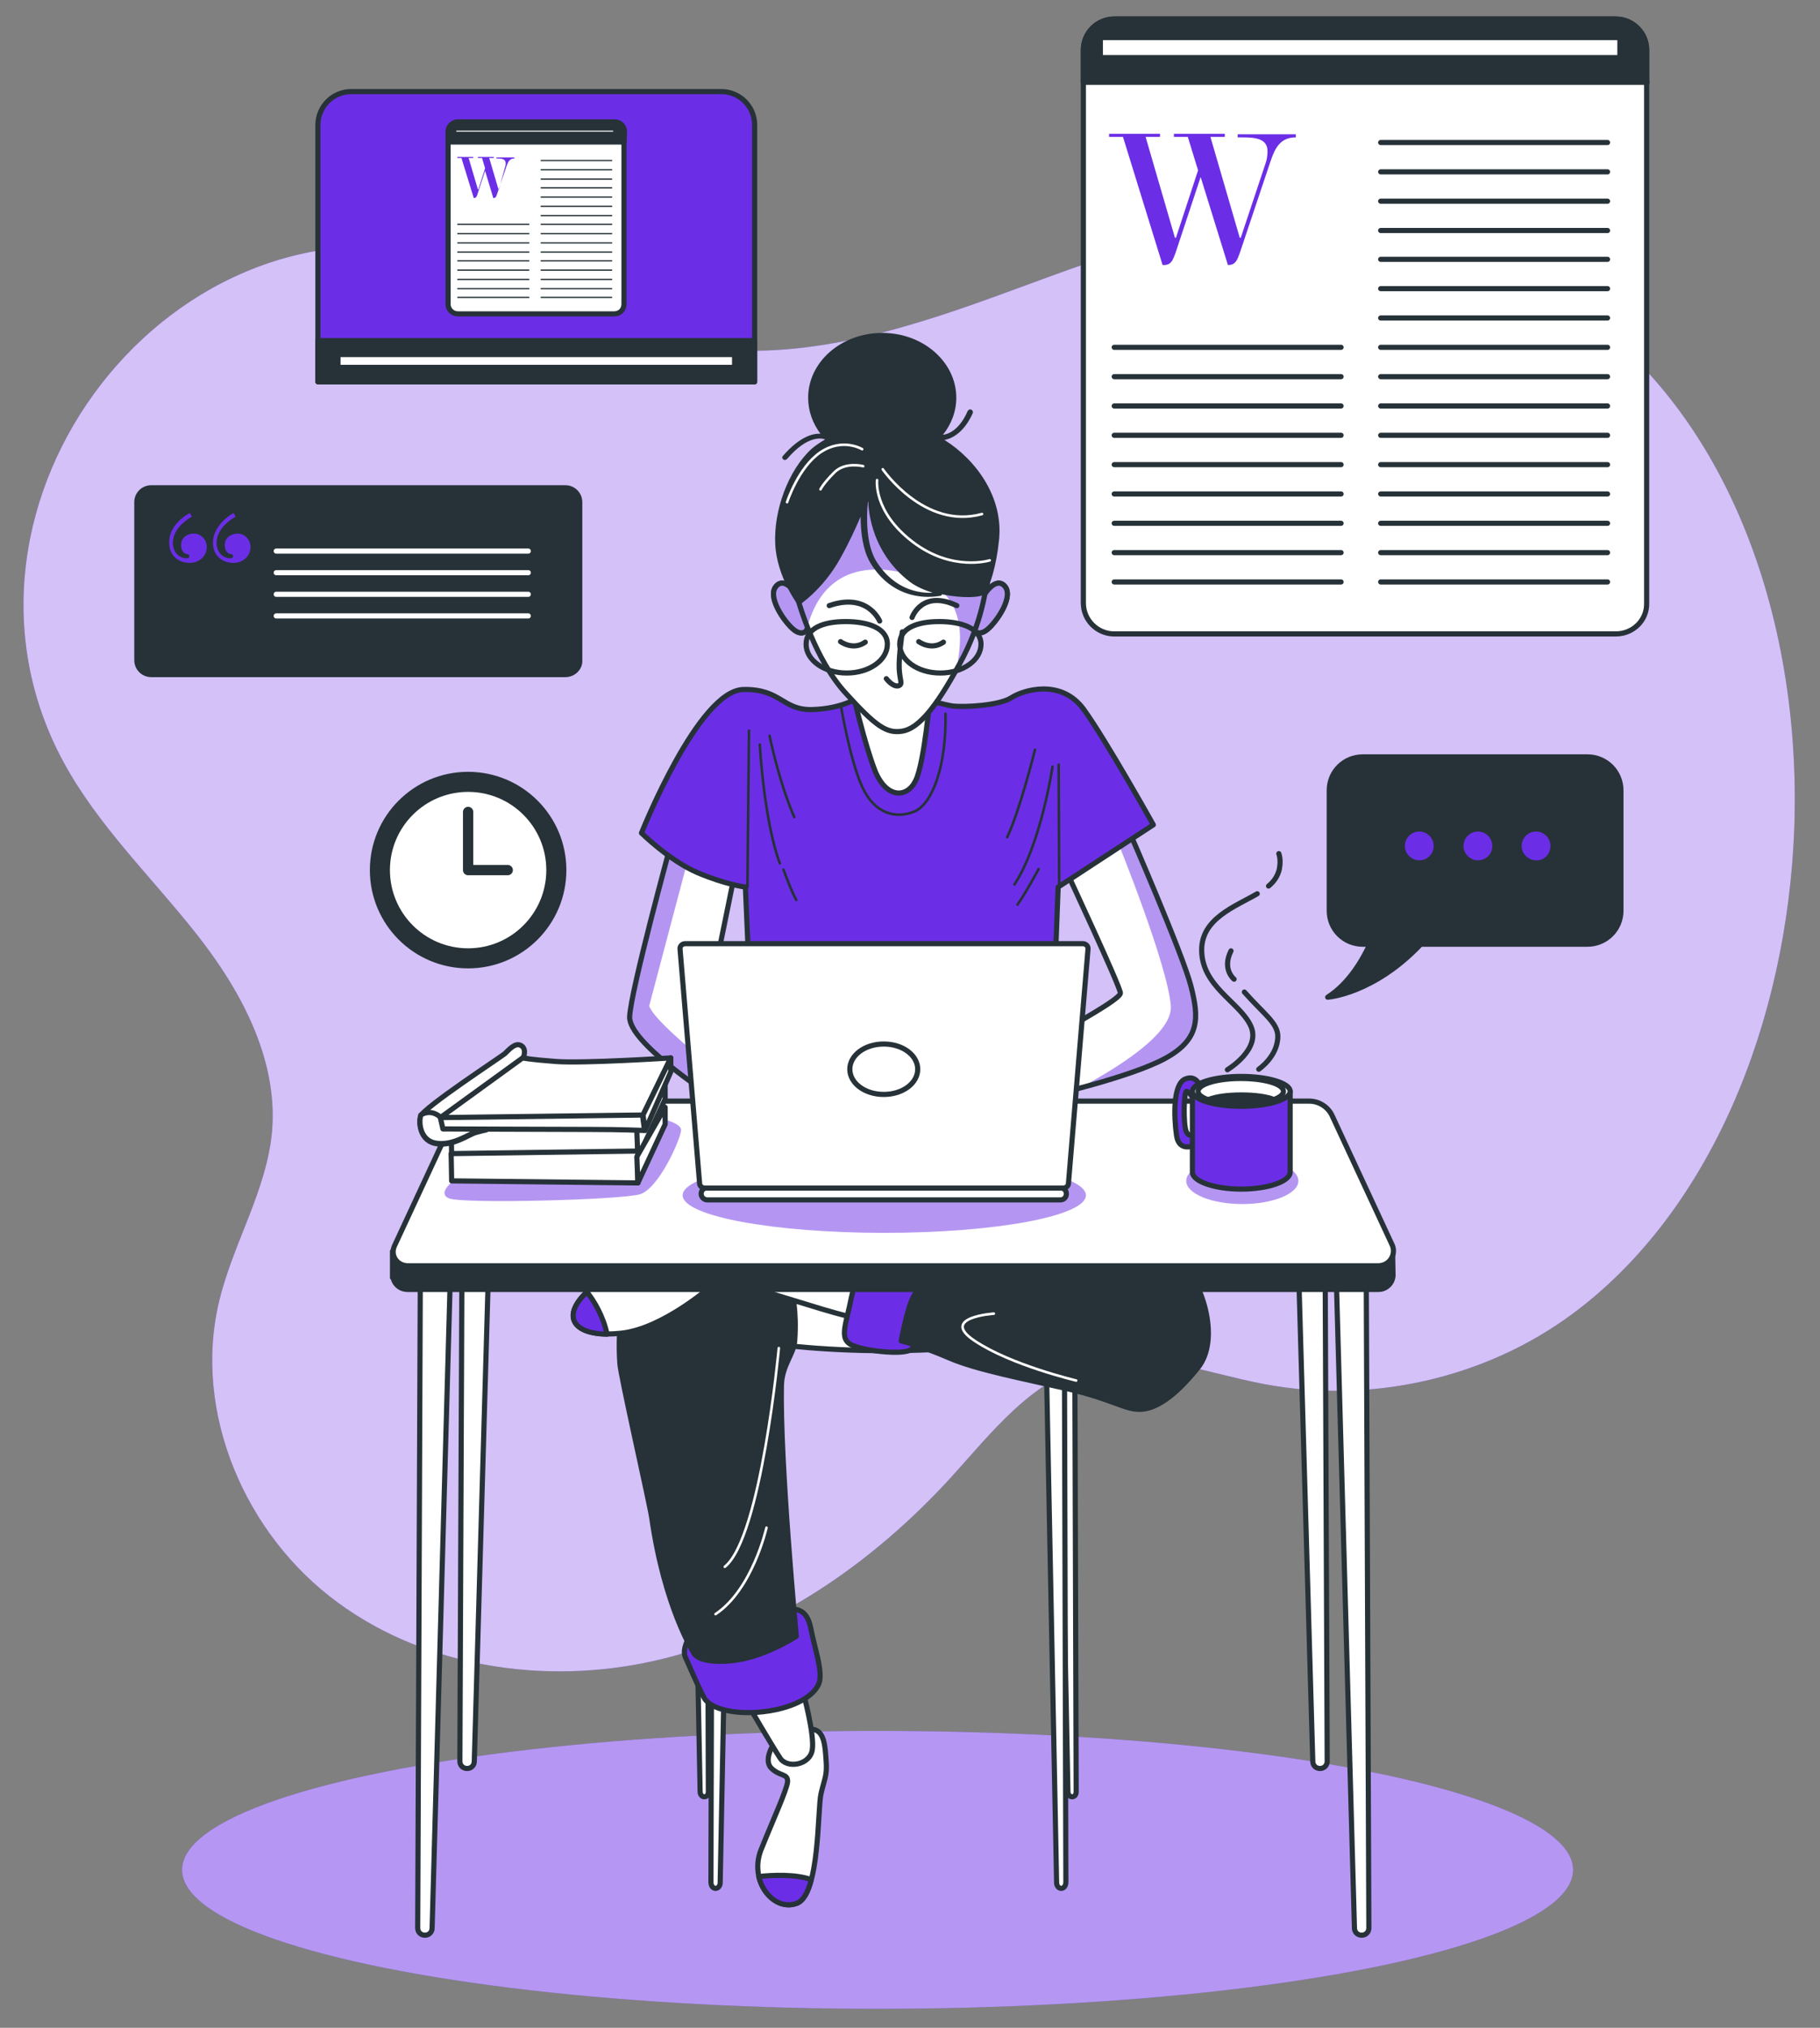 <?xml version="1.0" encoding="UTF-8"?> <svg xmlns="http://www.w3.org/2000/svg" xmlns:xlink="http://www.w3.org/1999/xlink" version="1.1" id="Calque_1" x="0px" y="0px" width="353.8px" height="394.1px" viewBox="0 0 353.8 394.1" style="enable-background:new 0 0 353.8 394.1;" xml:space="preserve"><rect x="0" y="0" width="353.8" height="394.1" fill="#808080" stroke="none"/> <style type="text/css"> .st0{fill:#6B2EE6;} .st1{opacity:0.7;fill:#FFFFFF;enable-background:new ;} .st2{opacity:0.5;fill:#FFFFFF;enable-background:new ;} .st3{fill:#FFFFFF;stroke:#263238;stroke-linecap:round;stroke-linejoin:round;stroke-miterlimit:10;} .st4{fill:#263238;stroke:#263238;stroke-linecap:round;stroke-linejoin:round;stroke-miterlimit:10;} .st5{fill:none;stroke:#263238;stroke-linecap:round;stroke-linejoin:round;stroke-miterlimit:10;} .st6{fill:#6B2EE6;stroke:#263238;stroke-linecap:round;stroke-linejoin:round;stroke-miterlimit:10;} .st7{fill:none;stroke:#FFFFFF;stroke-linecap:round;stroke-linejoin:round;stroke-miterlimit:10;} .st8{fill:#263238;stroke:#263238;stroke-linecap:round;stroke-linejoin:round;stroke-miterlimit:10;} .st9{fill:#FFFFFF;stroke:#263238;stroke-linecap:round;stroke-linejoin:round;stroke-miterlimit:10;} .st10{fill:none;stroke:#263238;stroke-width:2;stroke-linecap:round;stroke-linejoin:round;stroke-miterlimit:10;} .st11{fill:#FFFFFF;} .st12{opacity:0.5;clip-path:url(#SVGID_2_);fill:#6B2EE6;enable-background:new ;} .st13{opacity:0.5;clip-path:url(#SVGID_4_);fill:#6B2EE6;enable-background:new ;} .st14{fill:none;stroke:#263238;stroke-width:0.5;stroke-linecap:round;stroke-linejoin:round;stroke-miterlimit:10;} .st15{opacity:0.5;clip-path:url(#SVGID_6_);fill:#6B2EE6;enable-background:new ;} .st16{fill:none;stroke:#FFFFFF;stroke-width:0.5;stroke-linecap:round;stroke-linejoin:round;stroke-miterlimit:10;} .st17{opacity:0.5;fill:#6B2EE6;enable-background:new ;} .st18{fill:#263238;} .st19{fill:none;stroke:#263238;stroke-width:0.25;stroke-linecap:round;stroke-linejoin:round;stroke-miterlimit:10;} </style> <g id="Background_simple"> <g> <path class="st0" d="M348.8,161c1.5-41.4-13.4-83.3-46.2-103.3c-16.2-9.9-35.1-15.6-54.1-14.8c-20.3,0.9-39.4,9.2-58.6,16 s-39.9,12.3-59.7,7.4c-14.3-3.5-26.9-12.2-41-16.1C33.6,34.8-14.9,98,12.4,148.2c6.7,12.3,17,22.2,25.7,33.2s15.9,24.3,14.8,38.3 c-1,11.6-7.6,21.9-10.3,33.2c-5.2,21.6,5.1,45.4,23,58.5c17.9,13.2,42.1,16.3,63.6,10.9s40.6-18.7,55.6-35.1 c8-8.8,15.8-19.1,27.4-22.1c11-2.9,22.4,1.8,33.6,3.9c20.6,3.9,42.9-1.1,59.8-13.6C332.6,235.5,347.4,198.5,348.8,161z"></path> <path class="st1" d="M348.8,161c1.5-41.4-13.4-83.3-46.2-103.3c-16.2-9.9-35.1-15.6-54.1-14.8c-20.3,0.9-39.4,9.2-58.6,16 s-39.9,12.3-59.7,7.4c-14.3-3.5-26.9-12.2-41-16.1C33.6,34.8-14.9,98,12.4,148.2c6.7,12.3,17,22.2,25.7,33.2s15.9,24.3,14.8,38.3 c-1,11.6-7.6,21.9-10.3,33.2c-5.2,21.6,5.1,45.4,23,58.5c17.9,13.2,42.1,16.3,63.6,10.9s40.6-18.7,55.6-35.1 c8-8.8,15.8-19.1,27.4-22.1c11-2.9,22.4,1.8,33.6,3.9c20.6,3.9,42.9-1.1,59.8-13.6C332.6,235.5,347.4,198.5,348.8,161z"></path> </g> </g> <g id="Shadow"> <g> <ellipse class="st0" cx="170.6" cy="363.4" rx="135.2" ry="27"></ellipse> <ellipse class="st2" cx="170.6" cy="363.4" rx="135.2" ry="27"></ellipse> </g> </g> <g id="Graphics_2"> <g id="XMLID_98_"> <path id="XMLID_4_" class="st3" d="M314.1,123.2h-97.5c-3.3,0-6-2.7-6-6V9.7c0-3.3,2.7-6,6-6h97.5c3.3,0,6,2.7,6,6v107.5 C320.2,120.5,317.5,123.2,314.1,123.2z"></path> <path id="XMLID_57_" class="st4" d="M320.2,16H210.6V9.7c0-3.3,2.7-6,6-6h97.5c3.3,0,6,2.7,6,6V16H320.2z"></path> <g id="XMLID_95_"> <g id="XMLID_72_"> <line id="XMLID_73_" class="st5" x1="216.6" y1="67.5" x2="260.7" y2="67.5"></line> <line id="XMLID_74_" class="st5" x1="216.6" y1="73.2" x2="260.7" y2="73.2"></line> <line id="XMLID_75_" class="st5" x1="216.6" y1="78.9" x2="260.7" y2="78.9"></line> <line id="XMLID_76_" class="st5" x1="216.6" y1="84.6" x2="260.7" y2="84.6"></line> <line id="XMLID_77_" class="st5" x1="216.6" y1="90.3" x2="260.7" y2="90.3"></line> <line id="XMLID_78_" class="st5" x1="216.6" y1="96" x2="260.7" y2="96"></line> <line id="XMLID_79_" class="st5" x1="216.6" y1="101.7" x2="260.7" y2="101.7"></line> <line id="XMLID_80_" class="st5" x1="216.6" y1="107.4" x2="260.7" y2="107.4"></line> <line id="XMLID_81_" class="st5" x1="216.6" y1="113.1" x2="260.7" y2="113.1"></line> </g> <g id="XMLID_83_"> <line id="XMLID_92_" class="st5" x1="268.4" y1="67.5" x2="312.5" y2="67.5"></line> <line id="XMLID_91_" class="st5" x1="268.4" y1="73.2" x2="312.5" y2="73.2"></line> <line id="XMLID_90_" class="st5" x1="268.4" y1="78.9" x2="312.5" y2="78.9"></line> <line id="XMLID_89_" class="st5" x1="268.4" y1="84.6" x2="312.5" y2="84.6"></line> <line id="XMLID_88_" class="st5" x1="268.4" y1="90.3" x2="312.5" y2="90.3"></line> <line id="XMLID_87_" class="st5" x1="268.4" y1="96" x2="312.5" y2="96"></line> <line id="XMLID_86_" class="st5" x1="268.4" y1="101.7" x2="312.5" y2="101.7"></line> <line id="XMLID_85_" class="st5" x1="268.4" y1="107.4" x2="312.5" y2="107.4"></line> <line id="XMLID_84_" class="st5" x1="268.4" y1="113.1" x2="312.5" y2="113.1"></line> </g> <g id="XMLID_99_"> <line id="XMLID_134_" class="st5" x1="268.4" y1="27.7" x2="312.5" y2="27.7"></line> <line id="XMLID_133_" class="st5" x1="268.4" y1="33.4" x2="312.5" y2="33.4"></line> <line id="XMLID_132_" class="st5" x1="268.4" y1="39.1" x2="312.5" y2="39.1"></line> <line id="XMLID_131_" class="st5" x1="268.4" y1="44.8" x2="312.5" y2="44.8"></line> <line id="XMLID_130_" class="st5" x1="268.4" y1="50.4" x2="312.5" y2="50.4"></line> <line id="XMLID_127_" class="st5" x1="268.4" y1="56.1" x2="312.5" y2="56.1"></line> <line id="XMLID_112_" class="st5" x1="268.4" y1="61.8" x2="312.5" y2="61.8"></line> </g> </g> <path class="st0" d="M246.1,31.5c0.2-0.6,0.3-1.5,0.3-2.1c0-2.6-2.6-2.7-5.2-2.7h-0.6v-0.6h11.3v0.6c-2.9,0-4,1.9-4.9,4.6l-6,17.9 c-0.5,1.3-0.8,2.3-2.2,2.3h-0.1l-5.3-17.1l-4.9,14.8c-0.5,1.3-0.8,2.3-2.2,2.3H226l-7.7-24.9h-2.7V26h9.9v0.6h-2.8l5.7,19.6h0.2 l4.3-13.1l-2-6.5h-2.7V26h9.9v0.6h-2.8l5.7,19.6h0.2L246.1,31.5z"></path> <rect id="XMLID_96_" x="213.9" y="7.3" class="st3" width="101" height="3.9"></rect> </g> <g> <path id="XMLID_125_" class="st4" d="M308.6,147.1h-43.7c-3.6,0-6.5,2.9-6.5,6.5V177c0,3.6,2.9,6.5,6.5,6.5h1.4 c-1.4,3-4,7.6-8.2,10.3c0,0,8.9-0.6,18.1-10.3h32.4c3.6,0,6.5-2.9,6.5-6.5v-23.4C315.1,150,312.2,147.1,308.6,147.1z"></path> <g> <path id="XMLID_122_" class="st6" d="M279.2,164.4c0-1.8-1.5-3.3-3.3-3.3s-3.3,1.5-3.3,3.3s1.5,3.3,3.3,3.3 S279.2,166.3,279.2,164.4z"></path> <path id="XMLID_124_" class="st6" d="M290.6,164.4c0-1.8-1.5-3.3-3.3-3.3s-3.3,1.5-3.3,3.3s1.5,3.3,3.3,3.3 S290.6,166.3,290.6,164.4z"></path> <path id="XMLID_126_" class="st6" d="M301.9,164.4c0-1.8-1.5-3.3-3.3-3.3s-3.3,1.5-3.3,3.3s1.5,3.3,3.3,3.3 C300.4,167.8,301.9,166.3,301.9,164.4z"></path> </g> </g> </g> <g id="Graphics_1"> <g id="XMLID_71_"> <path id="XMLID_65_" class="st6" d="M146.7,74.2H61.8V24.3c0-3.6,2.9-6.5,6.5-6.5h71.9c3.6,0,6.5,2.9,6.5,6.5L146.7,74.2 L146.7,74.2z"></path> <rect id="XMLID_66_" x="61.8" y="66.2" class="st4" width="84.9" height="8"></rect> <rect id="XMLID_67_" x="65.7" y="68.9" class="st3" width="77.1" height="2.5"></rect> </g> <g id="XMLID_123_"> <path id="XMLID_100_" class="st4" d="M109.9,131.1H29.4c-1.6,0-2.8-1.3-2.8-2.8V97.6c0-1.6,1.3-2.8,2.8-2.8h80.5 c1.6,0,2.8,1.3,2.8,2.8v30.7C112.8,129.8,111.5,131.1,109.9,131.1z"></path> <g> <path class="st0" d="M36.9,99.7l0.4,0.7c-1.9,1.1-3.7,2.9-3.7,5.1c0,1.9,1.3,3,2.7,3c0.3,0,0.5-0.1,0.5-0.4 c0-0.2-0.1-0.4-0.4-0.4c-0.7-0.1-1.2-0.7-1.2-1.8c0-1.3,1.1-2.2,2.5-2.2s2.5,1.2,2.5,2.6c0,1.8-1.5,3.1-3.3,3.1 c-2.3,0-4-1.5-4-3.9C32.8,103,34.7,100.9,36.9,99.7z M45.4,99.7l0.4,0.7c-1.9,1.1-3.7,2.9-3.7,5.1c0,1.9,1.3,3,2.7,3 c0.3,0,0.5-0.1,0.5-0.4c0-0.2-0.1-0.4-0.4-0.4c-0.7-0.1-1.2-0.7-1.2-1.8c0-1.3,1.1-2.2,2.5-2.2s2.5,1.2,2.5,2.6 c0,1.8-1.5,3.1-3.3,3.1c-2.3,0-4-1.5-4-3.9C41.4,103,43.3,100.9,45.4,99.7z"></path> </g> <line id="XMLID_102_" class="st7" x1="53.7" y1="107.1" x2="102.7" y2="107.1"></line> <line id="XMLID_103_" class="st7" x1="53.7" y1="111.3" x2="102.7" y2="111.3"></line> <line id="XMLID_104_" class="st7" x1="53.7" y1="115.5" x2="102.7" y2="115.5"></line> <line id="XMLID_105_" class="st7" x1="53.7" y1="119.7" x2="102.7" y2="119.7"></line> </g> <g id="XMLID_121_"> <ellipse id="XMLID_119_" class="st8" cx="91" cy="169.1" rx="18.6" ry="18.6"></ellipse> <ellipse id="XMLID_116_" class="st9" cx="91" cy="169.1" rx="15.7" ry="15.7"></ellipse> <polyline id="XMLID_120_" class="st10" points="91,157.8 91,169.1 98.7,169.1 "></polyline> </g> </g> <g id="Character"> <g> <g> <g> <g> <path id="XMLID_19_" class="st11" d="M207.2,169.1c0,0,10.6,22.7,10.6,23.9s-9.5,6.3-11.2,7.4c-1.8,1.1-4.3,2.2-4.3,2.2 l1.1,10.5c0,0,16.3-3.7,23.1-7.4s6.6-7.9,5-14.1s-12.1-30.3-12.1-30.3L207.2,169.1z"></path> </g> <g> <g> <defs> <path id="SVGID_1_" d="M207.2,169.1c0,0,10.6,22.7,10.6,23.9s-9.5,6.3-11.2,7.4c-1.8,1.1-4.3,2.2-4.3,2.2l1.1,10.5 c0,0,16.3-3.7,23.1-7.4s6.6-7.9,5-14.1s-12.1-30.3-12.1-30.3L207.2,169.1z"></path> </defs> <clipPath id="SVGID_2_"> <use xlink:href="#SVGID_1_" style="overflow:visible;"></use> </clipPath> <path class="st12" d="M226.5,205.7c6.8-3.7,6.6-7.9,5-14.1c-1.6-6.2-12.1-30.3-12.1-30.3l-1.7,1.1l-0.5,1 c0,0,9.8,24.1,10.4,32.1c0.4,5.4-10.5,12.1-17.6,15.9C215.2,210.1,222.5,207.9,226.5,205.7z"></path> </g> </g> <g> <path id="XMLID_1_" class="st5" d="M207.2,169.1c0,0,10.6,22.7,10.6,23.9s-9.5,6.3-11.2,7.4c-1.8,1.1-4.3,2.2-4.3,2.2l1.1,10.5 c0,0,16.3-3.7,23.1-7.4s6.6-7.9,5-14.1s-12.1-30.3-12.1-30.3L207.2,169.1z"></path> </g> </g> <g> <g> <path id="XMLID_30_" class="st11" d="M130.4,164.1c0,0-7.8,28.5-8,33.5s15.4,15,16,15.6s-0.9-17.3-0.9-17.3l5.3-26L130.4,164.1 z"></path> </g> <g> <g> <defs> <path id="SVGID_3_" d="M130.4,164.1c0,0-7.8,28.5-8,33.5s15.4,15,16,15.6s-0.9-17.3-0.9-17.3l5.3-26L130.4,164.1z"></path> </defs> <clipPath id="SVGID_4_"> <use xlink:href="#SVGID_3_" style="overflow:visible;"></use> </clipPath> <path class="st13" d="M133.9,166.4l-0.2-0.8l-3.4-1.6c0,0-7.8,28.5-8,33.5s15.4,15,16,15.6c0.2,0.2,0.1-2.4,0-5.7 c-4.7-4-11.3-9.5-12.1-11.9"></path> </g> </g> <g> <path id="XMLID_2_" class="st5" d="M130.4,164.1c0,0-7.8,28.5-8,33.5s15.4,15,16,15.6s-0.9-17.3-0.9-17.3l5.3-26L130.4,164.1z"></path> </g> </g> </g> <g> <path id="XMLID_18_" class="st6" d="M166.9,135.5c0,0-3,2.2-8.9,2.4s-6.1-4-13.4-3.9c-8.8,0-19.9,27.9-19.9,27.9 s5.5,5.4,10.9,7.7s9.3,2.8,9.3,2.8l0.8,18.3H205l0.7-18.3l18.5-12.1c0,0-9.1-16.3-13.5-22.4c-4.4-6.1-11.8-3.8-14.1-2.3 s-9,1.9-11.5,1.6c-2.5-0.4-9.6-2.6-9.6-2.6S171.9,131.2,166.9,135.5z"></path> <line id="XMLID_20_" class="st14" x1="145.6" y1="142" x2="145.3" y2="172.4"></line> <path id="XMLID_21_" class="st14" d="M147.7,144.7c0,0,0.8,14.8,3.9,23.1"></path> <path id="XMLID_22_" class="st14" d="M152.3,169c0,0,1.6,4.4,2.5,5.9"></path> <path id="XMLID_23_" class="st14" d="M149.6,143c0,0,1.8,8.9,4.8,15.8"></path> <path id="XMLID_24_" class="st14" d="M201.2,145.7c0,0-2.9,11.7-5.4,17"></path> <line id="XMLID_25_" class="st14" x1="205.9" y1="172.2" x2="205.8" y2="148.6"></line> <path id="XMLID_26_" class="st14" d="M204.6,149c0,0-2.2,15-7.4,22.9"></path> <path id="XMLID_27_" class="st14" d="M201.9,168.9c0,0-2.4,4.5-4.1,6.9"></path> <path id="XMLID_28_" class="st14" d="M163.5,137.3c0,0,1.7,10.3,4.1,15.6c2.4,5.3,6.6,6.3,10.2,4.8c3.6-1.6,6.2-9.2,6-19"></path> </g> <g> <g> <g> <path id="XMLID_13_" class="st6" d="M155,115.8c0,0-2.3-3.9-4.1-1.9s1.4,6.7,3.2,8.3c1.8,1.6,3.1,0.6,3-1.1 C157.1,119.4,155,115.8,155,115.8z"></path> <path id="XMLID_128_" class="st2" d="M155,115.8c0,0-2.3-3.9-4.1-1.9s1.4,6.7,3.2,8.3c1.8,1.6,3.1,0.6,3-1.1 C157.1,119.4,155,115.8,155,115.8z"></path> </g> <path id="XMLID_3_" class="st5" d="M155,115.8c0,0-2.3-3.9-4.1-1.9s1.4,6.7,3.2,8.3c1.8,1.6,3.1,0.6,3-1.1 C157.1,119.4,155,115.8,155,115.8z"></path> </g> <g> <g> <path id="XMLID_16_" class="st6" d="M191.2,115.8c0,0,2.3-3.9,4.1-1.9s-1.4,6.7-3.2,8.3c-1.8,1.6-3.1,0.6-3-1.1 C189.2,119.4,191.2,115.8,191.2,115.8z"></path> <path id="XMLID_129_" class="st2" d="M191.2,115.8c0,0,2.3-3.9,4.1-1.9s-1.4,6.7-3.2,8.3c-1.8,1.6-3.1,0.6-3-1.1 C189.2,119.4,191.2,115.8,191.2,115.8z"></path> </g> <path id="XMLID_5_" class="st5" d="M191.2,115.8c0,0,2.3-3.9,4.1-1.9s-1.4,6.7-3.2,8.3c-1.8,1.6-3.1,0.6-3-1.1 C189.2,119.4,191.2,115.8,191.2,115.8z"></path> </g> <path id="XMLID_17_" class="st3" d="M165.8,134.7c0,0,2.2,9.7,4.3,15.1c2.2,5.4,6.2,5.4,7.9,1.9s2.8-16.4,2.8-16.4 S169.5,136.8,165.8,134.7z"></path> <g> <g> <path id="XMLID_7_" class="st11" d="M155.3,117.1c0,0,3.1,11,9,17.5s8,8,11.1,7.5s6.5-4.5,11.1-13c4.7-8.5,5-15,5.4-15.6 s-1-12.6-7.7-17.7c-6.7-5.1-14.1-7.4-20.6-1.8C157.2,99.6,153.1,108.8,155.3,117.1z"></path> </g> <g> <g> <defs> <path id="SVGID_5_" d="M155.3,117.1c0,0,3.1,11,9,17.5s8,8,11.1,7.5s6.5-4.5,11.1-13c4.7-8.5,5-15,5.4-15.6s-1-12.6-7.7-17.7 c-6.7-5.1-14.1-7.4-20.6-1.8C157.2,99.6,153.1,108.8,155.3,117.1z"></path> </defs> <clipPath id="SVGID_6_"> <use xlink:href="#SVGID_5_" style="overflow:visible;"></use> </clipPath> <path class="st15" d="M184.2,95.8c-6.7-5.1-14.1-7.4-20.6-1.8s-10.5,14.8-8.4,23.1c0,0,0.6,2.1,1.8,5c0-0.4,0-0.8,0.2-1.1 c1.4-4.5,5.6-13.3,19.9-9.3c11.3,3.2,9.9,13.1,8.8,18.4c0.2-0.4,0.4-0.7,0.6-1.1c4.7-8.5,5-15,5.4-15.6 C192.2,112.9,190.9,100.9,184.2,95.8z"></path> </g> </g> <g> <path id="XMLID_6_" class="st5" d="M155.3,117.1c0,0,3.1,11,9,17.5s8,8,11.1,7.5s6.5-4.5,11.1-13c4.7-8.5,5-15,5.4-15.6 s-1-12.6-7.7-17.7c-6.7-5.1-14.1-7.4-20.6-1.8C157.2,99.6,153.1,108.8,155.3,117.1z"></path> </g> </g> <path id="XMLID_8_" class="st5" d="M175.4,122.8c0,0-0.7,4.7-0.6,7.1c0.1,2.4,0.8,3.1-0.2,3.4c-1.1,0.2-2.3-1.4-2.3-1.4"></path> <path id="XMLID_9_" class="st5" d="M163.4,124.7c0,0,2.4,1.8,4.8,0.1"></path> <path id="XMLID_10_" class="st5" d="M178.6,124.7c0,0,2.4,1.8,4.8,0.1"></path> <path id="XMLID_11_" class="st5" d="M171,120.7c0,0-2.3-5.6-9.8-3"></path> <path id="XMLID_12_" class="st5" d="M177.3,120c0,0,1.9-5.5,8.7-2.3"></path> <path id="XMLID_14_" class="st5" d="M172.5,125.2c0,3.1-3.5,5.6-7.9,5.6s-7.9-2.5-7.9-5.6s3.3-4.4,7.7-4.4 S172.5,122.1,172.5,125.2z"></path> <path id="XMLID_15_" class="st5" d="M190.7,125.2c0,3.1-3.5,5.6-7.9,5.6s-7.9-2.5-7.9-5.6s3.3-4.4,7.7-4.4 C186.9,120.8,190.7,122.1,190.7,125.2z"></path> </g> <g> <path id="XMLID_48_" class="st3" d="M89.9,221.1l-0.5,121.2c0,0.8,0.6,1.4,1.4,1.4l0,0c0.8,0,1.4-0.6,1.4-1.4l3.5-121.1 L89.9,221.1z"></path> <path id="XMLID_46_" class="st3" d="M81.7,249.4l-0.5,125.3c0,0.8,0.6,1.4,1.4,1.4l0,0c0.8,0,1.4-0.6,1.4-1.4l3.5-125.2 L81.7,249.4z"></path> <path id="XMLID_51_" class="st3" d="M257.5,221.1l0.5,121.2c0,0.8-0.6,1.4-1.4,1.4l0,0c-0.8,0-1.4-0.6-1.4-1.4l-3.5-121.1 L257.5,221.1z"></path> <path id="XMLID_49_" class="st3" d="M265.6,249.4l0.5,125.3c0,0.8-0.6,1.4-1.4,1.4l0,0c-0.8,0-1.4-0.6-1.4-1.4l-3.5-125.2 L265.6,249.4z"></path> </g> <g> <path id="XMLID_59_" class="st3" d="M138.5,254.6l-0.3,111.2c0,0.7,0.4,1.2,0.9,1.2l0,0c0.5,0,0.9-0.5,0.9-1.1l2.2-111.2 L138.5,254.6z"></path> <path id="XMLID_62_" class="st3" d="M208.9,251.1l0.3,97.1c0,0.6-0.3,1-0.8,1l0,0c-0.4,0-0.8-0.4-0.8-1l-1.9-97L208.9,251.1z"></path> <path id="XMLID_63_" class="st3" d="M137.4,251.1l0.3,97.1c0,0.6-0.3,1-0.8,1l0,0c-0.4,0-0.8-0.4-0.8-1l-1.9-97L137.4,251.1z"></path> <path id="XMLID_60_" class="st3" d="M206.9,254.6l0.3,111.2c0,0.7-0.4,1.2-0.9,1.2l0,0c-0.5,0-0.9-0.5-0.9-1.1l-2.2-111.2 L206.9,254.6z"></path> <ellipse id="XMLID_56_" class="st3" cx="172.2" cy="252.3" rx="44.5" ry="10.2"></ellipse> </g> <g> <path id="XMLID_54_" class="st3" d="M150.6,338.6c0,0-2.3,3.3-0.7,5c1.7,1.7,3.3,1,3.2,2.7c-0.2,1.7-2.8,7.3-5.2,13.3 c-2.3,6,2.5,12,7,10.3s4-18.3,4.7-21.3s1.2-3.5,1-6.3s-0.3-5.8-2.5-6.2C155.9,335.8,151.6,337.4,150.6,338.6z"></path> <path id="XMLID_61_" class="st6" d="M157.7,365.3c-3-1.1-7.6-0.9-10.2-0.6c0.9,3.8,4.2,6.4,7.4,5.2 C156.2,369.4,157.1,367.7,157.7,365.3z"></path> <path id="XMLID_55_" class="st3" d="M145.4,331.3c0,0,4.8,8.2,6.2,10.3c1.3,2.2,5.8,1.5,6.3-1.5s-1.8-11.3-1.8-11.3l-10,2.5 H145.4z"></path> <path id="XMLID_53_" class="st6" d="M133.9,318.3c0,0-1.3,2.2-0.7,3.7c0.7,1.5,2.5,5.8,3.7,8s6.5,3.5,12.7,2.5s9.7-3.8,9.8-6.3 c0.2-2.5-1-5.8-1.8-9.8s-3-3.8-6-3.8S136.4,315.9,133.9,318.3z"></path> <path class="st4" d="M151.9,269.3c0.1-4.1,2.5-6.1,2.6-8.9c0.4-5.6-0.5-9.5-0.9-11.1l-4.6-6.2c-13.1,0.2-22.5,0.4-22.7,0.4 c-0.5,0.2-0.8,3-1.2,5.3c0,0-5.6,0.7-4.6,16.2c0.1,2.2,5.8,27.2,6.2,30c2.5,17.4,8.1,26.1,8.1,26.1s0.5,2.2,7,1.7s13-4.8,13-4.8 S151.6,284.1,151.9,269.3z"></path> <path id="XMLID_52_" class="st3" d="M124.3,246.2c0,0-6.9,1-11.1,5.8c-4.2,4.8-0.6,8,7.6,7.1s17.7-9.3,18.1-9.7 C139.2,249,130.3,243.4,124.3,246.2z"></path> <path class="st3" d="M136.6,249.3c0,0,7.3,0.3,13,2s15.7,5,18,5s1.7-8.7,1.7-10.3c0-1.7-30-2.7-33.7-2.7 C131.9,243.3,136.6,249.3,136.6,249.3z"></path> <path class="st6" d="M169.2,245.9c0,0-2.7,1.3-3.7,6.3c-1,5-2.3,7.7-0.3,9s10.7,2.3,12,1s5-8,5.7-12.3 C183.6,245.6,169.2,245.9,169.2,245.9z"></path> <path class="st4" d="M180.6,247.6c0,0-2.7,3-3.7,6s-1.7,7-1.7,7s4,1,9.3,3.3s14.3,4,23,6s11,4,14,4s6.7-2.3,11.3-8 c4.7-5.7,0.7-17.7-4-21.3c-4.7-3.7-29.7-6.7-33-5.7C192.6,239.9,180.6,247.6,180.6,247.6z"></path> <path id="XMLID_58_" class="st6" d="M118,259.3c-0.7-3.5-2.6-6.6-3.9-8.2c-0.3,0.3-0.6,0.6-0.9,0.9 C109.5,256.2,111.8,259.2,118,259.3z"></path> <path id="XMLID_117_" class="st16" d="M151.4,262c0,0-3.4,36.8-10.5,42.5"></path> <path id="XMLID_118_" class="st16" d="M149,296.9c0,0-2.7,12-9.9,16.8"></path> <path class="st16" d="M193.2,255.3c0,0-10.7,0.7-3.7,5.3c7,4.7,19.7,7.7,19.7,7.7"></path> </g> <g> <path id="XMLID_50_" class="st4" d="M270.7,242.6l-3.6-3.2l-8.3-18c-0.8-1.6-2.5-2.7-4.4-2.7H92.8c-1.9,0-3.6,1.1-4.4,2.7 L78,243.8l-1.7-0.6v5.1l0.1-0.1c0.2,1.3,1.3,2.4,2.9,2.4h188.6c1.6,0,2.8-1.2,2.9-2.7L270.7,242.6z"></path> <path id="XMLID_42_" class="st3" d="M267.9,246H79.3c-2.1,0-3.5-2-2.6-3.9l11.8-25.4c0.8-1.6,2.5-2.7,4.4-2.7h161.6 c1.9,0,3.6,1.1,4.4,2.7l11.8,25.4C271.4,244,270,246,267.9,246z"></path> <path class="st17" d="M88.9,228.9c0,0-4.3,2.9-1.6,4c2.7,1.1,33.4,0.3,37.1-0.8c3.7-1.1,8-10.9,8-12.5s-5.4-2.7-7.4-2.8 s-28.1,1.5-28.1,1.5L88.9,228.9z"></path> <ellipse class="st17" cx="241.5" cy="229.5" rx="10.9" ry="4.5"></ellipse> <ellipse class="st17" cx="171.9" cy="232.3" rx="39.2" ry="7.3"></ellipse> </g> <g> <path id="XMLID_33_" class="st6" d="M233.5,211.6c0,0-0.7-2.9-3.1-1.9s-2.2,7.3-1.7,10.9c0.5,3.6,3.7,1.9,3.7,1.9v-2.2 c0,0-1.2,1-1.8-0.4s-0.5-7.9,0.1-7.8s1.8,2.2,1.8,2.2S232.9,214.1,233.5,211.6z"></path> <path id="XMLID_36_" class="st6" d="M231.8,212.1v15.7c0,1.8,4.3,3.3,9.5,3.3s9.5-1.5,9.5-3.3v-15.7H231.8z"></path> <path id="XMLID_32_" class="st3" d="M250.8,212.1c0,1.6-4.3,2.9-9.5,2.9s-9.5-1.3-9.5-2.9s4.3-2.9,9.5-2.9 C246.5,209.2,250.8,210.5,250.8,212.1z"></path> <path id="XMLID_31_" class="st3" d="M249.5,212.1c0,1.4-3.7,2.5-8.3,2.5s-8.3-1.1-8.3-2.5s3.7-2.5,8.3-2.5 C245.9,209.6,249.5,210.7,249.5,212.1z"></path> <path id="XMLID_109_" class="st4" d="M234.9,213.7c1.5,0.6,3.8,0.9,6.4,0.9s4.9-0.4,6.4-0.9c-1.5-0.6-3.8-0.9-6.4-0.9 S236.4,213.1,234.9,213.7z"></path> </g> <g> <polygon id="XMLID_41_" class="st3" points="87.7,219.3 87.8,224.6 124,225 124,218.8 "></polygon> <polygon id="XMLID_40_" class="st3" points="124,225 129.3,213.6 129.3,210.3 123.8,219.9 "></polygon> <polygon id="XMLID_45_" class="st3" points="87.7,224.2 87.8,229.5 124,229.9 124,223.7 "></polygon> <polygon id="XMLID_44_" class="st3" points="124,229.9 129.3,218.5 129.3,215.2 123.8,224.8 "></polygon> <g id="XMLID_39_"> <path id="XMLID_38_" class="st3" d="M101.7,205.6c0,0,0.8-1.7-0.4-2.4c-1.2-0.7-2.5,1-3.2,1.6s-15.8,10.5-16.3,12.1 c-0.5,1.6,0,5,3.2,5.4s6.1-1.8,7.5-2.2s2-0.5,2-0.5l9.9-13.4L101.7,205.6z"></path> <path id="XMLID_43_" class="st3" d="M85,222.2c3.2,0.4,6.1-1.8,7.5-2.2s2-0.5,2-0.5l0.4-0.5l-9.3-1.9c0,0-1.7-1.7-3.8-0.4 C81.3,218.4,81.8,221.9,85,222.2z"></path> <path id="XMLID_34_" class="st3" d="M85.6,217.2c0,0,19.3,0,28,0s11.4-0.5,11.4-0.5l5.4-11.1c0,0-17,1.1-22.3,0.7 c-5.3-0.4-6.5-0.7-6.5-0.7L85.6,217.2z"></path> <path id="XMLID_37_" class="st3" d="M85.6,217.2l0.5,2.2c0,0,22.7,0.1,28.7,0.1s10.5,0.2,10.5,0.2l-0.4-3L85.6,217.2z"></path> <polygon id="XMLID_35_" class="st3" points="125.4,219.7 130.4,208.3 130.4,205.6 125,216.7 "></polygon> </g> </g> <g> <path id="XMLID_29_" class="st3" d="M206.1,233.2h-68.6c-0.6,0-1.2-0.5-1.2-1.2l0,0c0-0.6,0.5-1.2,1.2-1.2h68.6 c0.6,0,1.2,0.5,1.2,1.2l0,0C207.3,232.7,206.8,233.2,206.1,233.2z"></path> <path id="XMLID_47_" class="st3" d="M206.7,230.9H137c-0.5,0-1-0.4-1-0.9l-3.8-45.5c-0.1-0.6,0.4-1.1,1-1.1h77.3 c0.6,0,1.1,0.5,1,1.1l-3.8,45.5C207.7,230.5,207.2,230.9,206.7,230.9z"></path> <path id="XMLID_82_" class="st3" d="M178.4,207.8c0,2.7-2.9,4.9-6.6,4.9s-6.6-2.2-6.6-4.9s2.9-4.9,6.6-4.9 S178.4,205.1,178.4,207.8z"></path> </g> <g> <path id="XMLID_110_" class="st5" d="M246.6,172.2c1.1-0.9,1.8-2,2.1-3.3c0.2-1.1,0.2-2.1-0.1-3"></path> <path id="XMLID_101_" class="st5" d="M238.6,207.9c0,0,6.7-4,4.5-8.6s-9.5-7.6-9.5-14.7c0-6.1,6.5-8.4,10.8-10.9"></path> <path id="XMLID_106_" class="st5" d="M244.7,207.8c0,0,3.7-2.5,3.7-6.4c0-2.6-2.8-4.4-6.5-8.6"></path> <path id="XMLID_108_" class="st5" d="M239.9,190.3c0,0-2.4-1.9-0.6-5.5"></path> </g> <g> <path class="st18" d="M183.6,85.5c1.2-0.2,3.7-1.2,5.5-5.2c0.1-0.3,0-0.5-0.3-0.7c-0.3-0.1-0.5,0-0.7,0.3 c-1.6,3.7-3.8,4.5-4.8,4.6c1.6-2,2.6-4.5,2.6-7.2c0-6.9-6.4-12.6-14.4-12.6c-7.9,0-14.4,5.6-14.4,12.6c0,2.6,0.9,5,2.4,7 c-1.5-0.1-4.1,0.6-7.3,4.3c-0.2,0.2-0.2,0.5,0.1,0.7c0.1,0.1,0.2,0.1,0.3,0.1s0.3-0.1,0.4-0.2c4.1-4.8,6.9-4,7.4-3.8 c-1,0.6-1.9,1.2-2.6,1.8c-4.6,4.2-7.4,12-7.1,18.5s4.5,12,4.5,12s4.7-3,8.1-9.1c1.8-3.2,3.1-6.1,4-8.2c0,2.9,0.4,6.5,1.9,9 c3.4,5.6,8.3,6.6,11.2,6.6c1.4,0,2.3-0.2,2.4-0.2c0.1,0,0.3-0.1,0.3-0.3c3.9,0.8,7.7,0.7,8.3-0.1c1-1.3,2.3-5.4,2.8-10.4 C195.1,96.7,189.8,89.4,183.6,85.5z M170.3,109c-1.9-3.2-1.9-8.3-1.6-11.3c0.1-0.2,0.1-0.3,0.1-0.3s-0.2,9.4,8.1,15.7 c1.2,0.9,2.8,1.6,4.4,2.1C178.9,115.3,173.9,114.8,170.3,109z"></path> <path id="XMLID_107_" class="st16" d="M170.5,93.3c0,0-0.8,6.1,6.9,12s15,3.6,15,3.6"></path> <path id="XMLID_114_" class="st16" d="M171.6,91.2c0,0,8.1,11.8,19.3,8.7"></path> <path id="XMLID_113_" class="st16" d="M167.6,87.3c0,0-3.8-2.3-8.1,0.6s-6.5,9.7-6.5,9.7"></path> <path id="XMLID_115_" class="st16" d="M167.8,90.6c0,0-3.5-0.9-5.6,1.2c-2.2,2.2-2.7,3.3-2.7,3.3"></path> </g> </g> </g> <g id="XMLID_64_"> <path id="XMLID_161_" class="st3" d="M119.4,61H89c-1,0-1.9-0.8-1.9-1.9V25.6c0-1,0.8-1.9,1.9-1.9h30.4c1,0,1.9,0.8,1.9,1.9v33.5 C121.3,60.2,120.5,61,119.4,61z"></path> <path id="XMLID_160_" class="st4" d="M121.3,27.6H87.2v-2c0-1,0.8-1.9,1.9-1.9h30.4c1,0,1.9,0.8,1.9,1.9L121.3,27.6L121.3,27.6z"></path> <g id="XMLID_69_"> <g id="XMLID_150_"> <line id="XMLID_159_" class="st19" x1="89" y1="43.6" x2="102.8" y2="43.6"></line> <line id="XMLID_158_" class="st19" x1="89" y1="45.4" x2="102.8" y2="45.4"></line> <line id="XMLID_157_" class="st19" x1="89" y1="47.2" x2="102.8" y2="47.2"></line> <line id="XMLID_156_" class="st19" x1="89" y1="49" x2="102.8" y2="49"></line> <line id="XMLID_155_" class="st19" x1="89" y1="50.7" x2="102.8" y2="50.7"></line> <line id="XMLID_154_" class="st19" x1="89" y1="52.5" x2="102.8" y2="52.5"></line> <line id="XMLID_153_" class="st19" x1="89" y1="54.3" x2="102.8" y2="54.3"></line> <line id="XMLID_152_" class="st19" x1="89" y1="56.1" x2="102.8" y2="56.1"></line> <line id="XMLID_151_" class="st19" x1="89" y1="57.8" x2="102.8" y2="57.8"></line> </g> <g id="XMLID_140_"> <line id="XMLID_149_" class="st19" x1="105.2" y1="43.6" x2="118.9" y2="43.6"></line> <line id="XMLID_148_" class="st19" x1="105.2" y1="45.4" x2="118.9" y2="45.4"></line> <line id="XMLID_147_" class="st19" x1="105.2" y1="47.2" x2="118.9" y2="47.2"></line> <line id="XMLID_146_" class="st19" x1="105.2" y1="49" x2="118.9" y2="49"></line> <line id="XMLID_145_" class="st19" x1="105.2" y1="50.7" x2="118.9" y2="50.7"></line> <line id="XMLID_144_" class="st19" x1="105.2" y1="52.5" x2="118.9" y2="52.5"></line> <line id="XMLID_143_" class="st19" x1="105.2" y1="54.3" x2="118.9" y2="54.3"></line> <line id="XMLID_142_" class="st19" x1="105.2" y1="56.1" x2="118.9" y2="56.1"></line> <line id="XMLID_141_" class="st19" x1="105.2" y1="57.8" x2="118.9" y2="57.8"></line> </g> <g id="XMLID_70_"> <line id="XMLID_139_" class="st19" x1="105.2" y1="31.2" x2="118.9" y2="31.2"></line> <line id="XMLID_138_" class="st19" x1="105.2" y1="33" x2="118.9" y2="33"></line> <line id="XMLID_137_" class="st19" x1="105.2" y1="34.8" x2="118.9" y2="34.8"></line> <line id="XMLID_136_" class="st19" x1="105.2" y1="36.5" x2="118.9" y2="36.5"></line> <line id="XMLID_135_" class="st19" x1="105.2" y1="38.3" x2="118.9" y2="38.3"></line> <line id="XMLID_97_" class="st19" x1="105.2" y1="40.1" x2="118.9" y2="40.1"></line> <line id="XMLID_94_" class="st19" x1="105.2" y1="41.9" x2="118.9" y2="41.9"></line> </g> </g> <path class="st0" d="M98.2,32.4c0.1-0.2,0.1-0.5,0.1-0.7c0-0.8-0.8-0.9-1.6-0.9h-0.2v-0.2h3.5v0.2c-0.9,0-1.2,0.6-1.5,1.4l-1.9,5.6 c-0.1,0.4-0.3,0.7-0.7,0.7l0,0l-1.6-5.3l-1.5,4.6c-0.1,0.4-0.3,0.7-0.7,0.7l0,0l-2.4-7.8h-0.8v-0.2H92v0.2h-0.9l1.8,6.1H93l1.3-4.1 l-0.6-2h-0.8v-0.2H96v0.2h-0.9l1.8,6.1H97L98.2,32.4z"></path> <rect id="XMLID_68_" x="88.2" y="24.9" class="st3" width="31.5" height="1.2"></rect> </g> </svg> 